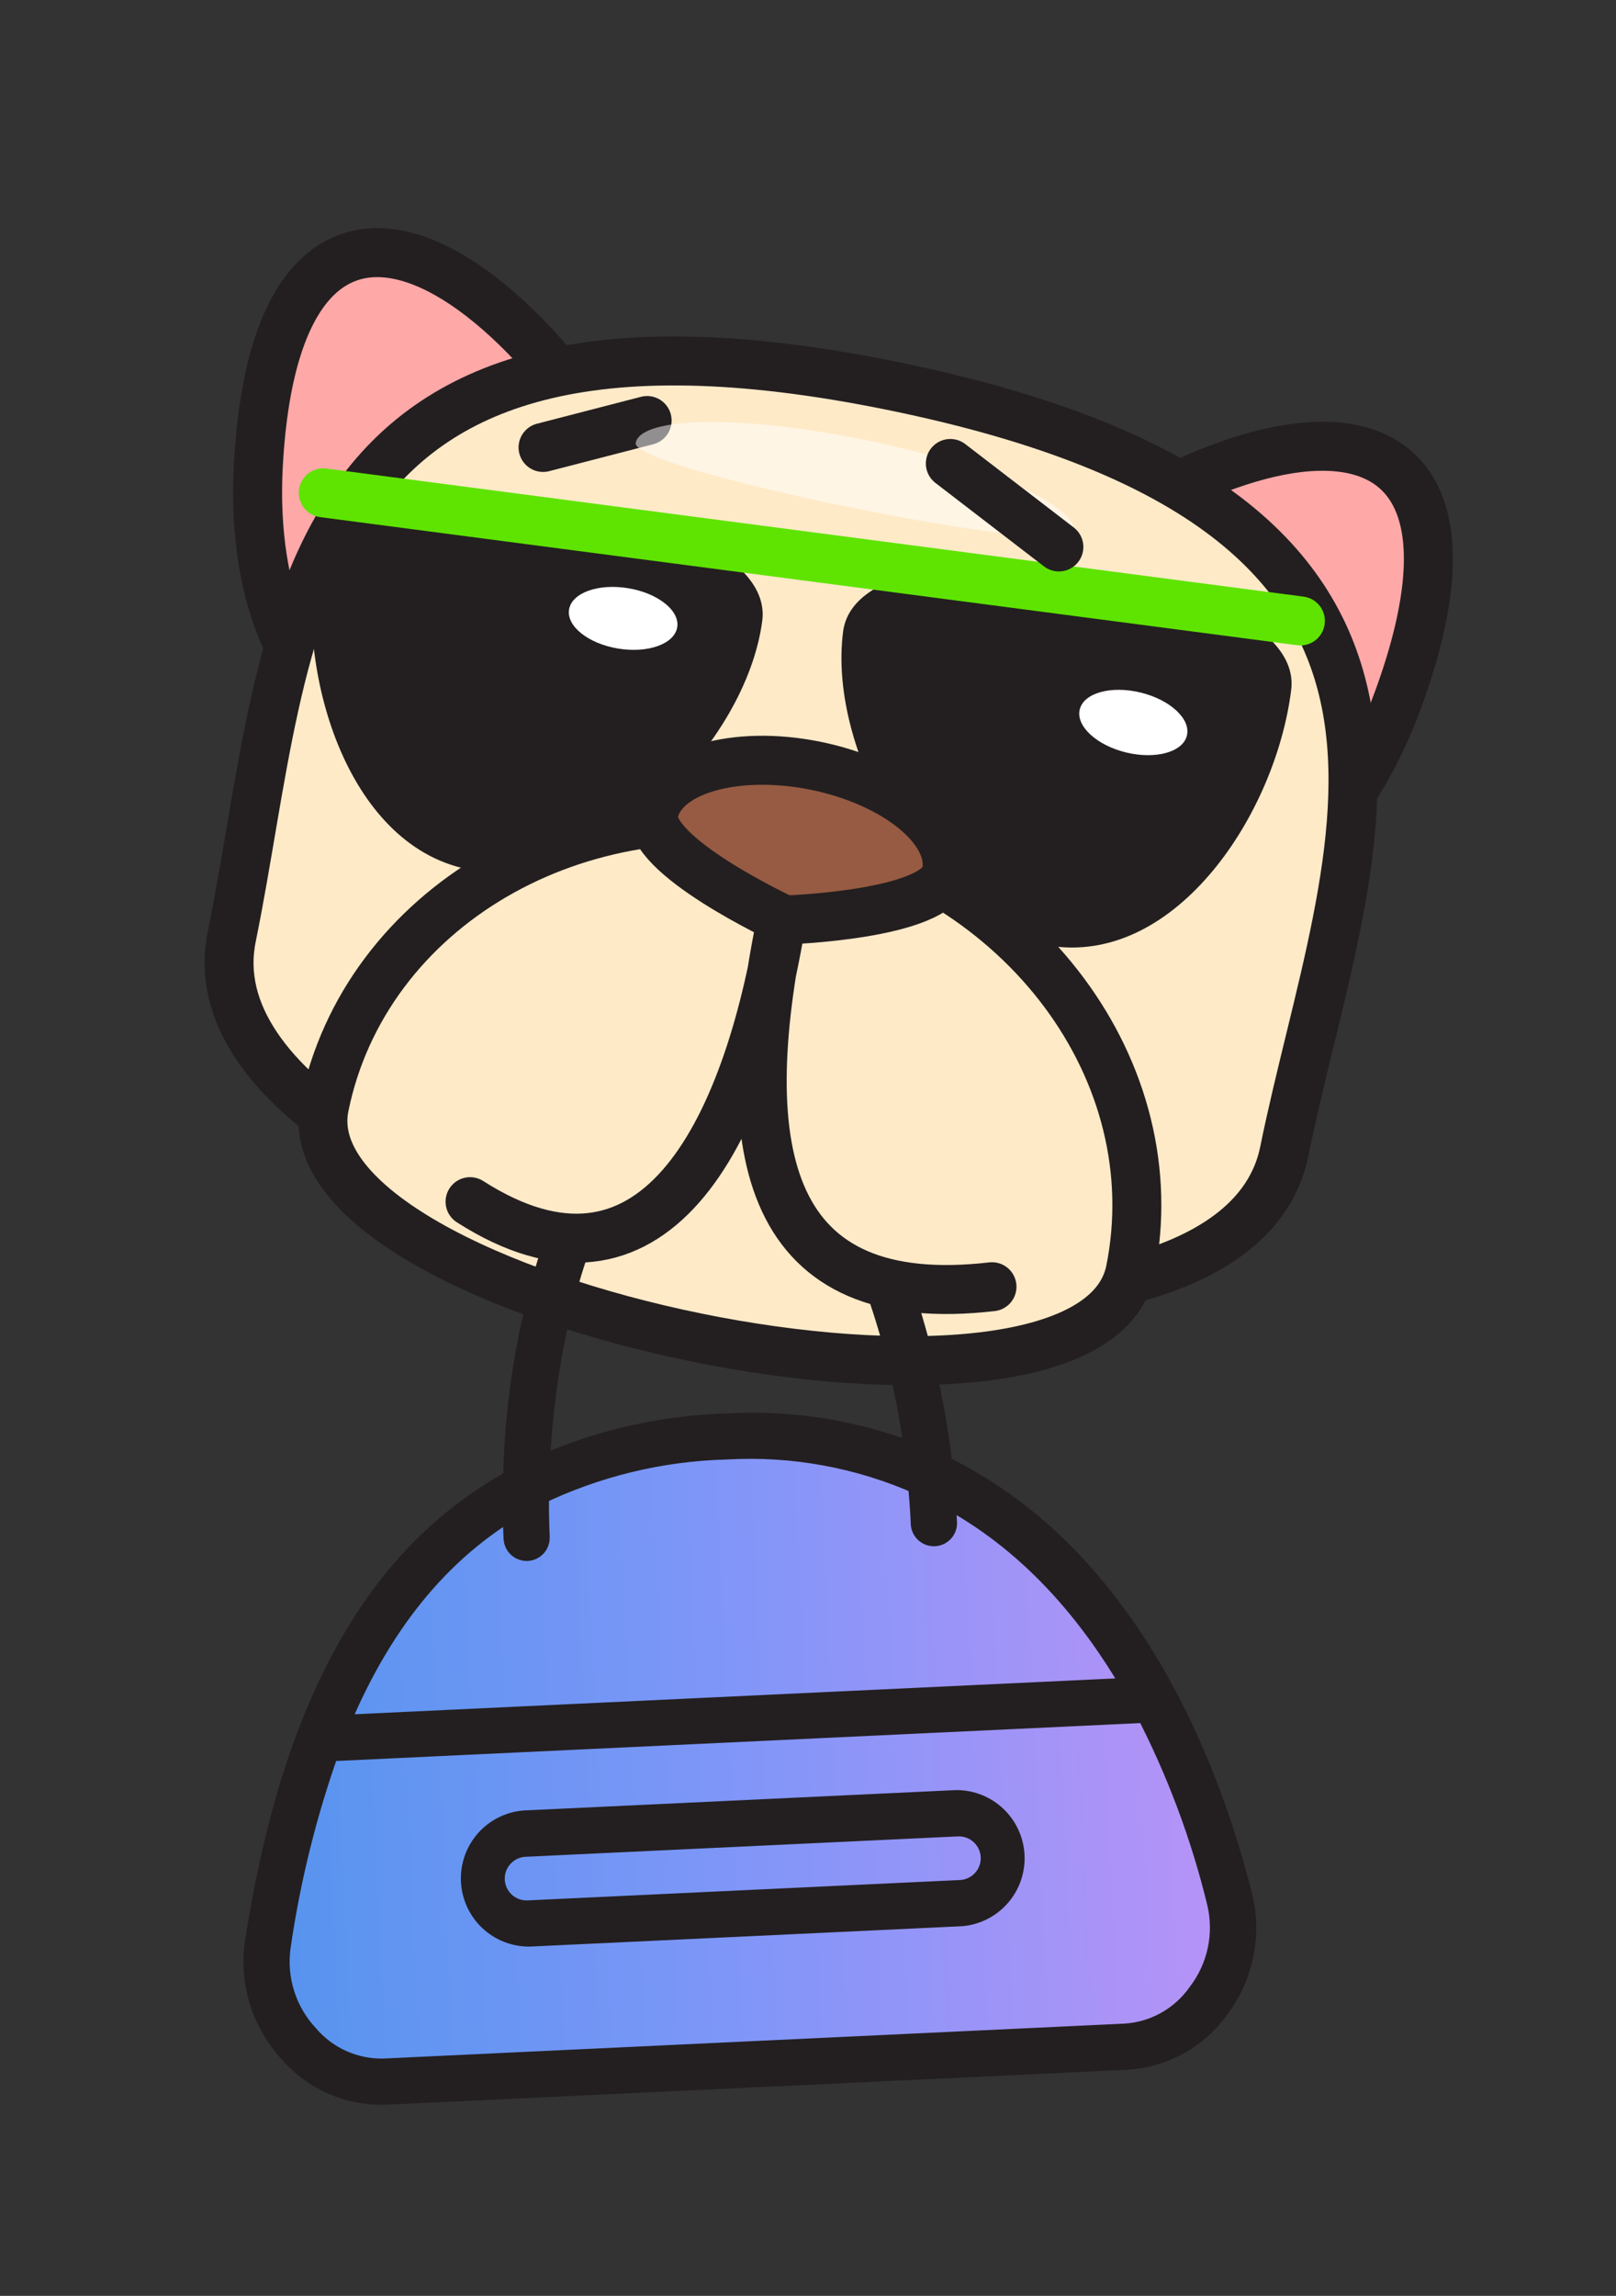 <svg width="231" height="328" viewBox="0 0 231 328" fill="none" xmlns="http://www.w3.org/2000/svg">
<rect x="0" y="0" width="231" height="328" fill="#333333" stroke="none"/>
<path d="M98.994 84.496C106.813 101.335 71.328 107.763 56.697 104.792C42.065 101.821 35.923 85.002 36.928 66.477C39.754 14.347 76.093 35.204 98.994 84.496Z" fill="#FFA8A8" stroke="#231F20" stroke-width="7" stroke-miterlimit="10"/>
<path d="M135.772 91.991C121.987 104.386 152.118 124.157 166.767 127.193C181.415 130.229 193.647 117.102 199.956 99.662C217.728 50.575 176.119 55.581 135.772 91.991Z" fill="#FFA8A8" stroke="#231F20" stroke-width="7" stroke-miterlimit="10"/>
<path d="M183.574 164.525C174.754 207.855 24.294 177.219 33.115 133.889C41.936 90.559 39.583 37.224 127.494 55.121C216.915 73.328 192.395 121.195 183.574 164.525Z" fill="#FFEAC8" stroke="#231F20" stroke-width="7" stroke-miterlimit="10"/>
<path d="M108.961 88.699C106.632 106.378 86.081 126.712 68.309 124.426C50.538 122.14 42.588 97.992 44.895 80.232C47.201 62.472 111.269 71.009 108.961 88.699Z" fill="#231F20"/>
<path d="M184.566 98.599C182.339 116.268 168.278 137.508 150.603 135.196C132.929 132.884 118.209 107.887 120.521 90.213C122.833 72.538 186.89 80.904 184.566 98.599Z" fill="#231F20"/>
<path d="M46.213 70.41L185.884 88.709" stroke="#5EE400" stroke-width="7" stroke-miterlimit="10" stroke-linecap="round"/>
<path d="M96.804 89.616C97.195 87.234 94.052 84.735 89.782 84.033C85.513 83.332 81.736 84.694 81.344 87.076C80.953 89.458 84.096 91.957 88.365 92.659C92.634 93.36 96.412 91.998 96.804 89.616Z" fill="white"/>
<path d="M169.664 105.087C170.239 102.723 167.277 99.972 163.046 98.942C158.816 97.911 154.92 98.992 154.344 101.355C153.768 103.718 156.731 106.469 160.962 107.5C165.192 108.53 169.088 107.45 169.664 105.087Z" fill="white"/>
<path d="M161.573 181.523C155.783 209.927 40.593 186.478 46.366 158.079C52.139 129.679 82.612 111.821 114.442 118.38C146.272 124.94 167.281 153.141 161.573 181.523Z" fill="#FFEAC8" stroke="#231F20" stroke-width="7" stroke-miterlimit="10"/>
<path d="M135.291 124.68C134.068 130.768 112.146 131.438 112.146 131.438C112.146 131.438 92.276 122.231 93.455 116.172C94.633 110.114 105.073 107.055 116.616 109.409C128.158 111.764 136.453 118.625 135.291 124.68Z" fill="#965B42" stroke="#231F20" stroke-width="7" stroke-miterlimit="10"/>
<path d="M77.627 63.925L92.502 60.078" stroke="#231F20" stroke-width="7" stroke-miterlimit="10" stroke-linecap="round"/>
<path opacity="0.5" d="M153.475 76.092C152.721 79.774 90.158 67.11 90.872 63.281C91.587 59.452 106.272 59.311 123.555 62.825C140.837 66.339 154.32 72.297 153.475 76.092Z" fill="white"/>
<path d="M151.361 78.139L135.845 66.216" stroke="#231F20" stroke-width="7" stroke-miterlimit="10" stroke-linecap="round"/>
<path d="M51.783 298.186L89.664 296.401L167.198 291.212L177.324 273.606L162.105 235.143L129.938 209.616L105.822 204.78L81.297 209.348L59.846 224.862L45.972 247.271L36.835 279.694L42.019 290.114L51.783 298.186Z" fill="url(#paint0_linear_364_12598)"/>
<path d="M177.089 271.199C171.956 250.879 163.256 234.081 151.959 222.576C146.828 217.295 140.816 212.949 134.193 209.732C130.926 181.005 117.252 152.294 101.297 153.046C93.216 153.426 85.867 161.254 80.602 175.057C76.367 186.809 74.107 199.181 73.912 211.671C66.872 215.506 60.709 220.769 55.819 227.122C46.56 239.089 40.383 255.671 36.965 277.801C36.608 280.5 36.848 283.243 37.667 285.839C38.487 288.435 39.865 290.82 41.706 292.825C43.344 294.729 45.385 296.244 47.682 297.26C49.979 298.277 52.473 298.768 54.984 298.7L161.099 293.7C163.618 293.541 166.07 292.821 168.276 291.592C170.481 290.364 172.384 288.657 173.845 286.599C175.479 284.425 176.616 281.92 177.176 279.259C177.737 276.598 177.707 273.847 177.089 271.199V271.199ZM101.42 155.665C114.377 155.055 127.86 179.726 131.43 208.502C122.643 204.926 113.165 203.368 103.695 203.941C94.309 204.241 85.08 206.424 76.555 210.36C77.576 181.668 88.621 156.268 101.42 155.665V155.665ZM73.876 214.583C73.879 216.323 73.897 218.046 73.978 219.766C73.994 220.111 74.145 220.435 74.399 220.669C74.653 220.903 74.989 221.027 75.333 221.015V221.015C75.678 220.999 76.002 220.847 76.236 220.593C76.47 220.34 76.594 220.004 76.582 219.659C76.48 217.481 76.457 215.315 76.482 213.163C85.012 209.031 94.325 206.764 103.8 206.514C113.394 205.964 122.98 207.726 131.753 211.65C131.939 213.587 132.094 215.541 132.187 217.514C132.175 217.698 132.203 217.882 132.267 218.055C132.332 218.227 132.432 218.384 132.561 218.516C132.691 218.647 132.846 218.75 133.018 218.817C133.189 218.884 133.373 218.914 133.557 218.906C133.742 218.897 133.922 218.85 134.086 218.767C134.251 218.684 134.396 218.567 134.513 218.424C134.629 218.281 134.714 218.115 134.762 217.937C134.81 217.759 134.82 217.573 134.791 217.391C134.722 215.923 134.653 214.456 134.584 212.988C145.928 218.78 155.434 228.518 162.821 241.63L47.616 247.058C53.721 231.95 62.389 221.214 73.876 214.583ZM171.683 285.04C170.453 286.792 168.846 288.247 166.979 289.295C165.112 290.344 163.034 290.961 160.897 291.1L54.861 296.096C52.737 296.143 50.628 295.717 48.688 294.849C46.749 293.98 45.027 292.69 43.648 291.072C42.053 289.353 40.857 287.301 40.147 285.065C39.438 282.829 39.231 280.463 39.543 278.138C40.941 268.43 43.31 258.886 46.615 249.652L164.188 244.112C168.731 252.887 172.206 262.175 174.538 271.778C175.07 274.062 175.09 276.436 174.597 278.729C174.103 281.022 173.108 283.177 171.683 285.04V285.04Z" fill="#231F20" stroke="#231F20" stroke-width="4" stroke-miterlimit="10"/>
<path d="M88.501 176L101 163.5L108.985 148L109.5 171L125 184L143.5 184L148 178.5L128 145L83.5 140L60.001 165.5L72.501 176L88.501 176Z" fill="#FFEAC8"/>
<path d="M67.192 171.678C93.081 188.217 106.703 162.935 111.796 130.959C104.608 165.185 109.812 187.528 141.799 183.83" stroke="#231F20" stroke-width="7" stroke-miterlimit="10" stroke-linecap="round"/>
<path d="M136.708 257.742L74.907 260.654C72.923 260.838 71.086 261.779 69.778 263.283C68.471 264.787 67.794 266.737 67.887 268.727C67.981 270.717 68.839 272.595 70.282 273.969C71.725 275.343 73.642 276.108 75.635 276.104L137.436 273.192C139.42 273.009 141.257 272.067 142.564 270.563C143.872 269.06 144.549 267.11 144.455 265.119C144.361 263.129 143.504 261.251 142.061 259.877C140.618 258.503 138.7 257.738 136.708 257.742ZM137.313 270.588L75.512 273.5C74.156 273.564 72.83 273.087 71.826 272.173C70.822 271.259 70.222 269.984 70.158 268.628C70.094 267.272 70.572 265.946 71.486 264.942C72.399 263.938 73.674 263.338 75.031 263.274L136.831 260.362C138.187 260.298 139.513 260.775 140.517 261.689C141.521 262.603 142.121 263.878 142.185 265.234C142.249 266.59 141.772 267.916 140.858 268.92C139.944 269.924 138.669 270.524 137.313 270.588Z" fill="#231F20" stroke="#231F20" stroke-width="4" stroke-miterlimit="10"/>
<defs>
<linearGradient id="paint0_linear_364_12598" x1="29.38" y1="279.644" x2="185.956" y2="272.267" gradientUnits="userSpaceOnUse">
<stop stop-color="#5094ED"/>
<stop offset="0.474" stop-color="#7E96F8"/>
<stop offset="1" stop-color="#C092F7"/>
</linearGradient>
</defs>
</svg>
